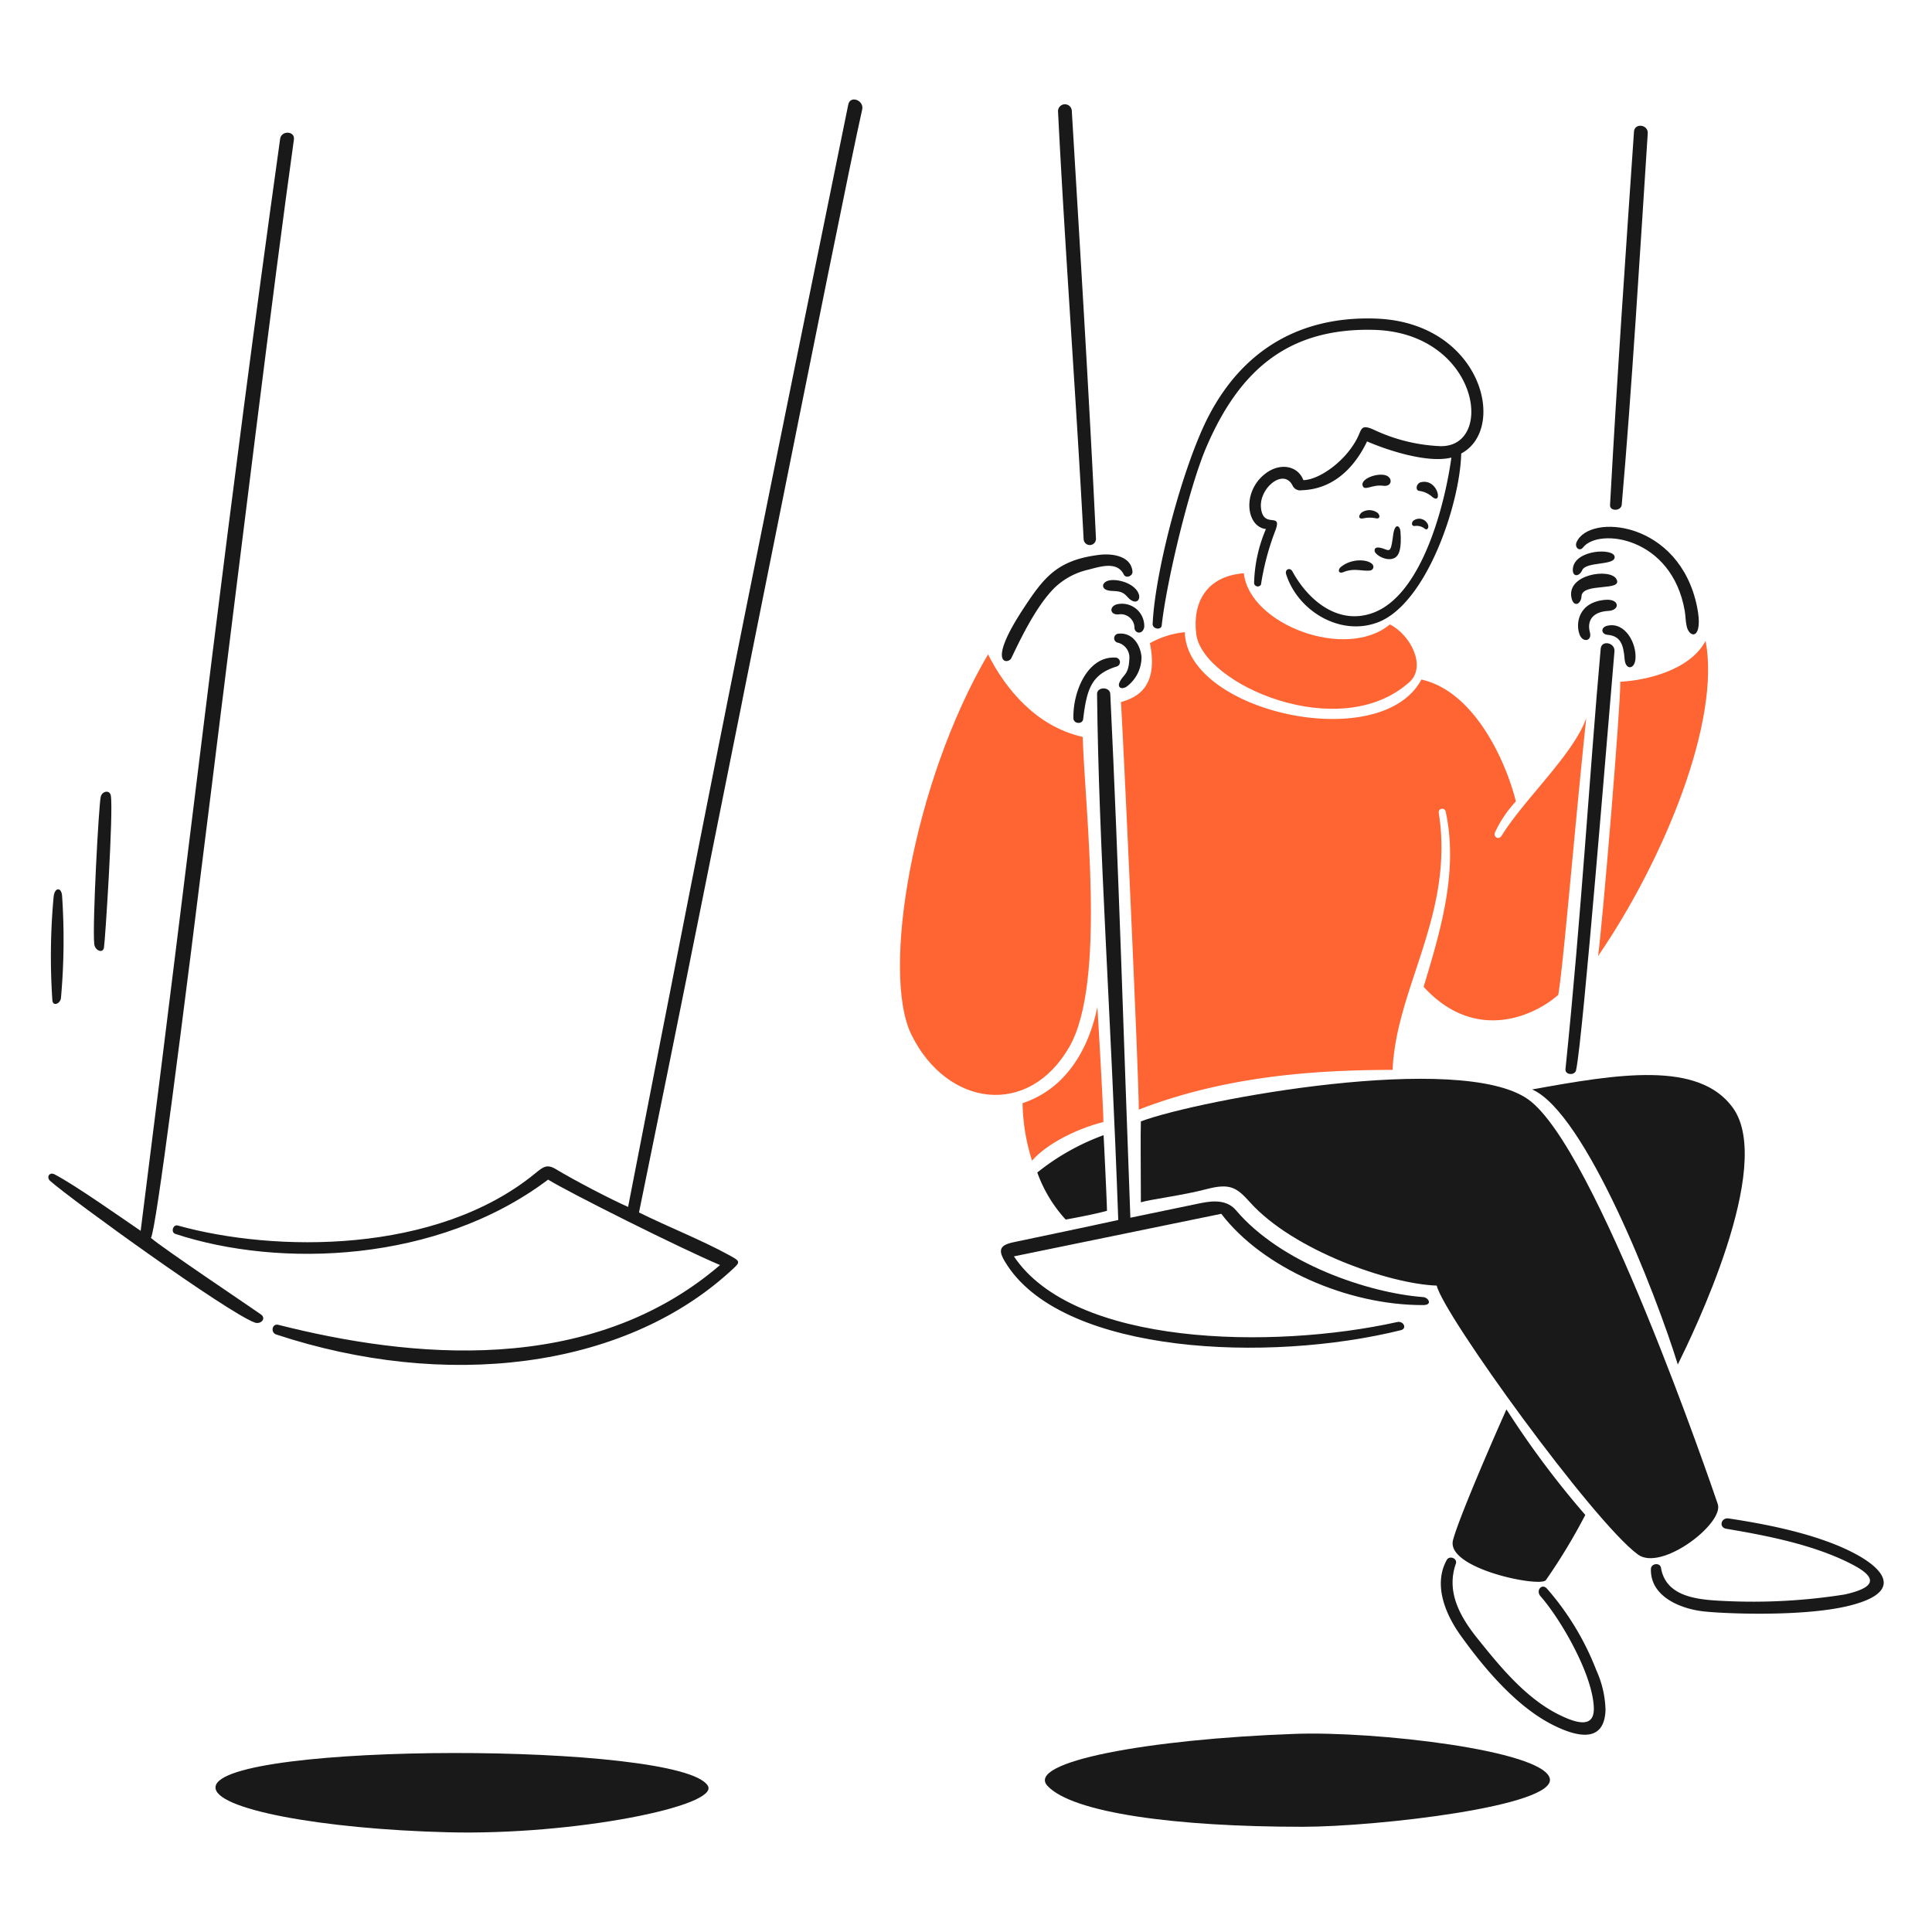 <svg viewBox="0 0 400 400" xmlns="http://www.w3.org/2000/svg" id="Feeling-Lonely-1--Streamline-Brooklyn" height="400" width="400"><desc>Feeling Lonely 1 Streamline Illustration: https://streamlinehq.com</desc><path d="M353.124 132.688c-3.318 6.21 -12.532 8.188 -17.658 8.46 0.086 4.856 -3.6 49.244 -4.6 56.8 13.8 -20.186 25.406 -48.798 22.258 -65.26Z" fill="#ff6433" stroke-width="2"/><path d="M291.788 141.232c3.66 -3.276 0.172 -9.868 -4.03 -11.948 -9.1 7.576 -29.108 0 -30.234 -10.6 -7.732 0.6 -10.68 6.052 -9.854 12.6 1.308 10.362 29.662 22.892 44.118 9.948Z" fill="#ff6433" stroke-width="2"/><path d="M221.4 216.738c7.686 -13.374 3.2 -49.244 2.762 -64.17 -9.67 -2.164 -16 -9.968 -19.6 -17.088 -15.564 26.53 -22.2 65.964 -15.836 78.8 7.382 14.902 24.208 17.182 32.674 2.458Z" fill="#ff6433" stroke-width="2"/><path d="M309.576 172.222a24.544 24.544 0 0 1 4.272 -6.296c-2.036 -8.216 -8.544 -22.784 -19.568 -25.234 -8.302 15.664 -48.576 6.8 -48.974 -9.8a18.242 18.242 0 0 0 -7.234 2.278c1.98 9.67 -3.418 11.4 -6 12.2 0.342 4.03 3.702 76.8 3.702 84.362 18.884 -7.306 37.938 -8.174 52.55 -8.23 0.726 -17.09 12.818 -32.284 9.556 -53.22a0.728 0.728 0 0 1 1.424 -0.298c2.674 12.364 -1.012 24.6 -4.558 36.328 10.838 11.82 23.156 5.854 27.87 1.666 1.068 -6.066 3.376 -34.348 5.8 -57.29 -2.634 7.476 -12.908 16.854 -17.502 24.322 -0.594 0.976 -1.858 0.32 -1.338 -0.788Z" fill="#ff6433" stroke-width="2"/><path d="M211.712 228.4a41.324 41.324 0 0 0 1.966 11.92c2.364 -2.848 8.16 -6.338 14.766 -8.018 0 -1.894 -0.512 -11.6 -1.238 -23.826 -1.822 8.846 -6.566 16.964 -15.494 19.924Z" fill="#ff6433" stroke-width="2"/><path d="M240.522 129.484c0.964 -8.914 5.684 -28.63 9.228 -36.884 6.784 -15.8 16.8 -24.706 34.548 -24.31 21.8 0.488 25.432 24.298 13.914 24.082a35.748 35.748 0 0 1 -13.814 -3.418c-2.71 -1.2 -2.438 -0.086 -3.432 1.838 -2.47 4.78 -7.862 8.544 -11.122 8.616 -1.112 -3 -4.942 -3.8 -8.146 -1.126 -4.572 3.818 -3.6 10.8 0.4 11.25a30.148 30.148 0 0 0 -2.45 11.236 0.77 0.77 0 0 0 1.424 0.272 53.476 53.476 0 0 1 2.948 -11.108c1.612 -4.188 -2.482 -0.228 -2.948 -4.8 -0.416 -4.1 4.732 -8.318 6.552 -4.572a1.728 1.728 0 0 0 1.866 0.94c7.362 -0.228 11.492 -5.8 13.542 -10.11 4.4 1.908 12.618 4.556 17.46 3.346 -1.254 9.2 -5.898 28.274 -16.136 32.114 -7.236 2.714 -13.504 -2.526 -16.774 -8.546 -0.488 -0.894 -1.628 -0.44 -1.296 0.6 2.42 7.584 11.152 12.882 18.926 9.968 10.15 -3.8 17.088 -24.638 17.316 -34.976 9.698 -5.126 4.172 -27.214 -17.772 -27.94 -15.452 -0.512 -27.29 6.37 -34.464 20.078C245.078 96 239.14 118 238.642 129.228c0.028 1.026 1.758 1.296 1.88 0.256Z" fill="#191919" stroke-width="2"/><path d="M277.562 117.436c-0.584 0.498 -0.502 1.452 0.612 1 2.2 -0.9 3.902 -0.1 5.568 -0.328a0.772 0.772 0 0 0 0.442 -1.226c-0.888 -1.12 -4.384 -1.358 -6.622 0.554Z" fill="#191919" stroke-width="2"/><path d="M292.97 108.892a2.704 2.704 0 0 1 2 0.556c0.47 0.412 0.87 -0.114 0.712 -0.728a1.966 1.966 0 0 0 -3.132 -0.854c-0.434 0.556 -0.15 1.168 0.42 1.026Z" fill="#191919" stroke-width="2"/><path d="M282.304 107.31a6.088 6.088 0 0 1 2.564 0c0.756 0.166 0.982 -0.44 0.4 -1.082a2.848 2.848 0 0 0 -3.374 -0.1c-0.672 0.628 -0.716 1.422 0.41 1.182Z" fill="#191919" stroke-width="2"/><path d="M286.8 113.734s-2.306 -1.026 -2.2 0.298c0 0.784 2.434 2.294 4.058 1.524 1.082 -0.512 1.546 -2.108 1.296 -5.482 -0.098 -1.31 -1.172 -1.88 -1.51 0.64 -0.42 3.118 -0.528 3.462 -1.644 3.02Z" fill="#191919" stroke-width="2"/><path d="M286.8 98.382c-1.8 -0.478 -5.026 0.754 -4.7 2.094s1.924 -0.232 4.274 0.098c1.898 0.268 2.052 -1.76 0.426 -2.192Z" fill="#191919" stroke-width="2"/><path d="M296.46 102.81c2.376 2.06 1.254 -4.032 -2.464 -2.918 -0.84 0.426 -0.926 1.6 -0.214 1.736a5.048 5.048 0 0 1 2.678 1.182Z" fill="#191919" stroke-width="2"/><path d="M21.524 196.2c0.254 -1.426 1.98 -28.2 1.424 -31.474 -0.21 -1.236 -1.8 -0.982 -2.094 0.242 -0.4 1.654 -1.762 26.626 -1.338 30.504 0.144 1.328 1.778 2.012 2.008 0.728Z" fill="#191919" stroke-width="2"/><path d="M12.624 206.6a134.47 134.47 0 0 0 0.226 -21.162c-0.142 -1.81 -1.56 -1.77 -1.75 0.272a134.334 134.334 0 0 0 -0.258 21.36c0.096 1.412 1.688 0.71 1.782 -0.47Z" fill="#191919" stroke-width="2"/><path d="M54.036 272.15c-1.432 -1.044 -20.18 -13.6 -22.786 -15.85 2.2 -3.66 21.122 -166.882 29.6 -227.4 0.256 -1.822 -2.6 -1.926 -2.848 -0.17 -11.2 80.248 -16.532 128.652 -28.88 226.104 -4.628 -3.162 -13.522 -9.428 -17.786 -11.678 -1.128 -0.6 -1.8 0.6 -0.94 1.352 4.6 4.05 36.702 27.25 42.338 29.308 1.24 0.456 2.466 -0.816 1.302 -1.666Z" fill="#191919" stroke-width="2"/><path d="M175.626 21.638c-15.774 77.324 -26.546 130.2 -45.586 228.24 -3.518 -1.538 -11.138 -5.508 -14.924 -7.8 -1.854 -1.124 -2.638 -0.518 -4.272 0.826 -20.494 16.836 -54.04 16.4 -74.054 10.822 -0.956 -0.266 -1.49 1.4 -0.498 1.738 21.574 7.108 54.244 6.052 77.186 -11.236 4.186 2.6 27.414 14.24 35.6 17.686 -27.058 23.214 -64.378 19.232 -91.456 12.376 -1.308 -0.332 -1.652 1.6 -0.44 2 34.868 11.512 71.65 7.308 94 -13.058 2.234 -2.038 2.264 -2 -0.37 -3.448 -5.768 -3.148 -12.562 -5.8 -18.514 -8.758 14.24 -69.352 41.686 -208.36 46.212 -228.368 0.414 -1.88 -2.482 -3 -2.884 -1.02Z" fill="#191919" stroke-width="2"/><path d="M326.324 221.496c1.424 -6.6 6.682 -72.314 7.932 -86.642 0.158 -1.824 -2.684 -2.4 -2.848 -0.556 -2.296 25.626 -3.97 54.75 -7.292 87.054 -0.13 1.268 2.036 1.368 2.208 0.144Z" fill="#191919" stroke-width="2"/><path d="M290.038 275.4c1.324 -0.328 0.57 -1.978 -0.77 -1.682 -25.964 5.748 -66.932 4.942 -79.35 -13.6l42.936 -8.814c8.544 11.2 26.132 18.954 41.8 18.898 2 0 1.11 -1.57 0 -1.652 -11.4 -0.858 -29.456 -7 -38.75 -17.972 -2.266 -2.678 -5.968 -1.752 -8.146 -1.312l-13.728 2.85c-1.354 -35.874 -2.4 -72.084 -4.158 -108.446 -0.076 -1.538 -2.752 -1.51 -2.736 0 0.344 31.814 2.848 65.508 4.386 108.916 -6.478 1.424 -16 3.4 -21.674 4.6 -3.29 0.694 -3.238 1.904 -1.182 4.97 12.154 18.134 53.814 20.06 81.372 13.244Z" fill="#191919" stroke-width="2"/><path d="M226.906 111.484c-1.356 -28.618 -3.158 -57.728 -5 -88.508a1.428 1.428 0 1 0 -2.848 0.186c1.444 28.662 3.648 57.752 5.298 88.492a1.276 1.276 0 1 0 2.548 -0.17Z" fill="#191919" stroke-width="2"/><path d="M335.764 104.506c2.04 -23.26 3.826 -52.872 5.384 -76.902 0.118 -1.836 -2.722 -2.2 -2.848 -0.356 -1.672 24.45 -3.476 50.266 -4.956 77.3 -0.076 1.382 2.304 1.282 2.42 -0.042Z" fill="#191919" stroke-width="2"/><path d="M229.898 120.128c-1.91 0.238 -2.18 2.042 0.084 2.2 1.424 0.102 2.366 0 3.418 1.224 1.554 1.8 2.782 0.854 2.4 -0.456 -0.642 -2.13 -3.938 -3.214 -5.902 -2.968Z" fill="#191919" stroke-width="2"/><path d="M209.376 136.278c2.2 -4.63 5.262 -10.844 8.872 -14.498a14.8 14.8 0 0 1 7 -3.816c2.464 -0.618 6.022 -1.866 7.42 0.982 0.442 0.898 1.876 0.314 1.8 -0.6 -0.288 -3.288 -4.272 -3.786 -6.82 -3.476 -8.758 1.066 -11.506 4.64 -15.822 11.222 -7.734 11.798 -3.038 11.422 -2.45 10.186Z" fill="#191919" stroke-width="2"/><path d="M231.222 137.986a0.942 0.942 0 0 0 -0.3 -1.838c-5.696 -0.312 -8.8 6.918 -8.686 12.548 0.026 1.2 1.886 1.322 2.022 0.184 0.742 -6.114 1.648 -9.28 6.964 -10.894Z" fill="#191919" stroke-width="2"/><path d="M233.172 142.216a7.576 7.576 0 0 0 3.162 -6.266c-0.242 -2.522 -1.936 -5.108 -4.842 -4.742a0.94 0.94 0 0 0 0 1.864 3.164 3.164 0 0 1 2.322 3.4c-0.142 3.376 -1.312 3.12 -2.066 4.9 -0.348 0.81 0.272 1.484 1.424 0.844Z" fill="#191919" stroke-width="2"/><path d="M236.904 129.812a4.612 4.612 0 0 0 -5.696 -4.686c-1.6 0.47 -1.424 2.2 0.342 2.08a2.848 2.848 0 0 1 3.332 2.848c0.128 1.146 1.718 1.382 2.022 -0.242Z" fill="#191919" stroke-width="2"/><path d="M333.016 126.48c2.45 -0.13 2.336 -2.54 -0.64 -2.294 -5.698 0.474 -6.222 5.056 -5.298 7.292 0.67 1.622 2.58 1.252 2.094 -0.556 -0.61 -2.264 0.384 -4.26 3.844 -4.442Z" fill="#191919" stroke-width="2"/><path d="M327.776 113.32c3.24 -4.106 18.374 -2.2 21.034 13.16 0.174 1 0.158 2.164 0.4 3.19 0.622 2.65 3.496 2.696 2.164 -3.96 -3.6 -17.962 -22.412 -19.52 -24.978 -13.414 -0.422 1 0.604 2.02 1.38 1.024Z" fill="#191919" stroke-width="2"/><path d="M327.576 118.048c0.822 -1.848 6.878 -0.896 6.722 -2.762s-8.168 -1.53 -8.644 2.364c-0.226 1.856 1.282 1.836 1.922 0.398Z" fill="#191919" stroke-width="2"/><path d="M327.434 123.446c0.148 -2.934 8.8 -0.894 7.2 -3.6 -1.33 -2.248 -10.428 -0.986 -9.256 4.014 0.466 1.964 1.974 1.224 2.056 -0.414Z" fill="#191919" stroke-width="2"/><path d="M332.86 131.436c2.634 0.234 3.272 2 3.502 5.054 0.17 2.25 2.024 2.166 2.236 0 0.316 -3.218 -2.13 -7.868 -5.88 -6.92 -1.358 0.342 -1.254 1.74 0.142 1.866Z" fill="#191919" stroke-width="2"/><path d="M44.622 369.942c-0.47 4.6 22 8.76 48.178 9.414s56.28 -5.468 53.746 -9.642c-5.516 -9.078 -100.976 -9.054 -101.924 0.228Z" fill="#191919" stroke-width="2"/><path d="M268.148 358.978c-30.4 1.084 -55.92 5.8 -51.266 10.78 5.216 5.578 26.444 8.458 52.818 8.458 15.224 0 52.778 -4.272 51.154 -10.068s-36.172 -9.76 -52.706 -9.17Z" fill="#191919" stroke-width="2"/><path d="M355.646 311.4c-1.332 -3.904 -25.264 -73.968 -39.306 -83.822s-67.716 0 -80.134 4.586c-0.1 2.6 0 10.524 0 16.762 1.894 -0.6 8.63 -1.424 13.558 -2.72s6.284 -0.348 9.042 2.72c8.986 10 28.868 16.904 38.65 17.244 1.424 6.068 32.338 48.8 41.642 55.668 4.882 3.606 17.902 -6.454 16.548 -10.438Z" fill="#191919" stroke-width="2"/><path d="M220.64 252.498c1.71 -0.314 5.698 -1.04 8.546 -1.81 0 -1.424 -0.542 -12.716 -0.698 -15.664a48.4 48.4 0 0 0 -13.728 7.732 28.848 28.848 0 0 0 5.88 9.742Z" fill="#191919" stroke-width="2"/><path d="M347.372 282.504c2.976 -6.054 20.146 -41.056 11.4 -53.148 -7.09 -9.8 -23.882 -7 -41.556 -3.8 11.002 4.854 25.57 42.094 30.156 56.948Z" fill="#191919" stroke-width="2"/><path d="M320.058 327.148a121.156 121.156 0 0 0 8.16 -13.5 187.988 187.988 0 0 1 -16.322 -21.846c-2.164 4.786 -9.848 22.39 -11.064 27.058 -1.544 5.926 18.102 9.864 19.226 8.288Z" fill="#191919" stroke-width="2"/><path d="M384.298 321.8c-7.492 -4.072 -18.176 -6.184 -26.4 -7.42 -1.582 -0.236 -2.094 1.868 -0.484 2.136 8.542 1.43 18.444 3.37 26.216 7.464 5.7 3 4.03 4.848 -1.68 6.136a121.26 121.26 0 0 1 -24.864 1.354c-5.07 -0.244 -12.134 -0.61 -13.188 -6.836 -0.2 -1.2 -2.062 -0.968 -2.094 0.214 -0.146 5.696 6.068 8.2 10.768 8.758 4.114 0.486 20.38 1.174 29.906 -1.068 11.22 -2.648 8.214 -7.268 1.82 -10.738Z" fill="#191919" stroke-width="2"/><path d="M320.3 328.928c-1.052 -1.2 -2.4 0.356 -1.354 1.554 4.178 4.752 10.8 16.162 11.036 23.07 0.156 4.386 -3.662 3.224 -7.276 1.424 -6.83 -3.4 -12.164 -9.956 -16.748 -15.666 -3.616 -4.504 -6.6 -9.67 -4.542 -15.564 0.384 -1.098 -1.326 -1.768 -1.88 -0.77 -2.854 5.138 -0.25 11.266 2.848 15.6 4.822 6.732 11.468 14.672 19.04 18.514 5.164 2.618 10.724 3.816 10.98 -3.02a21.02 21.02 0 0 0 -1.894 -8.246 56.688 56.688 0 0 0 -10.21 -16.896Z" fill="#191919" stroke-width="2"/></svg>